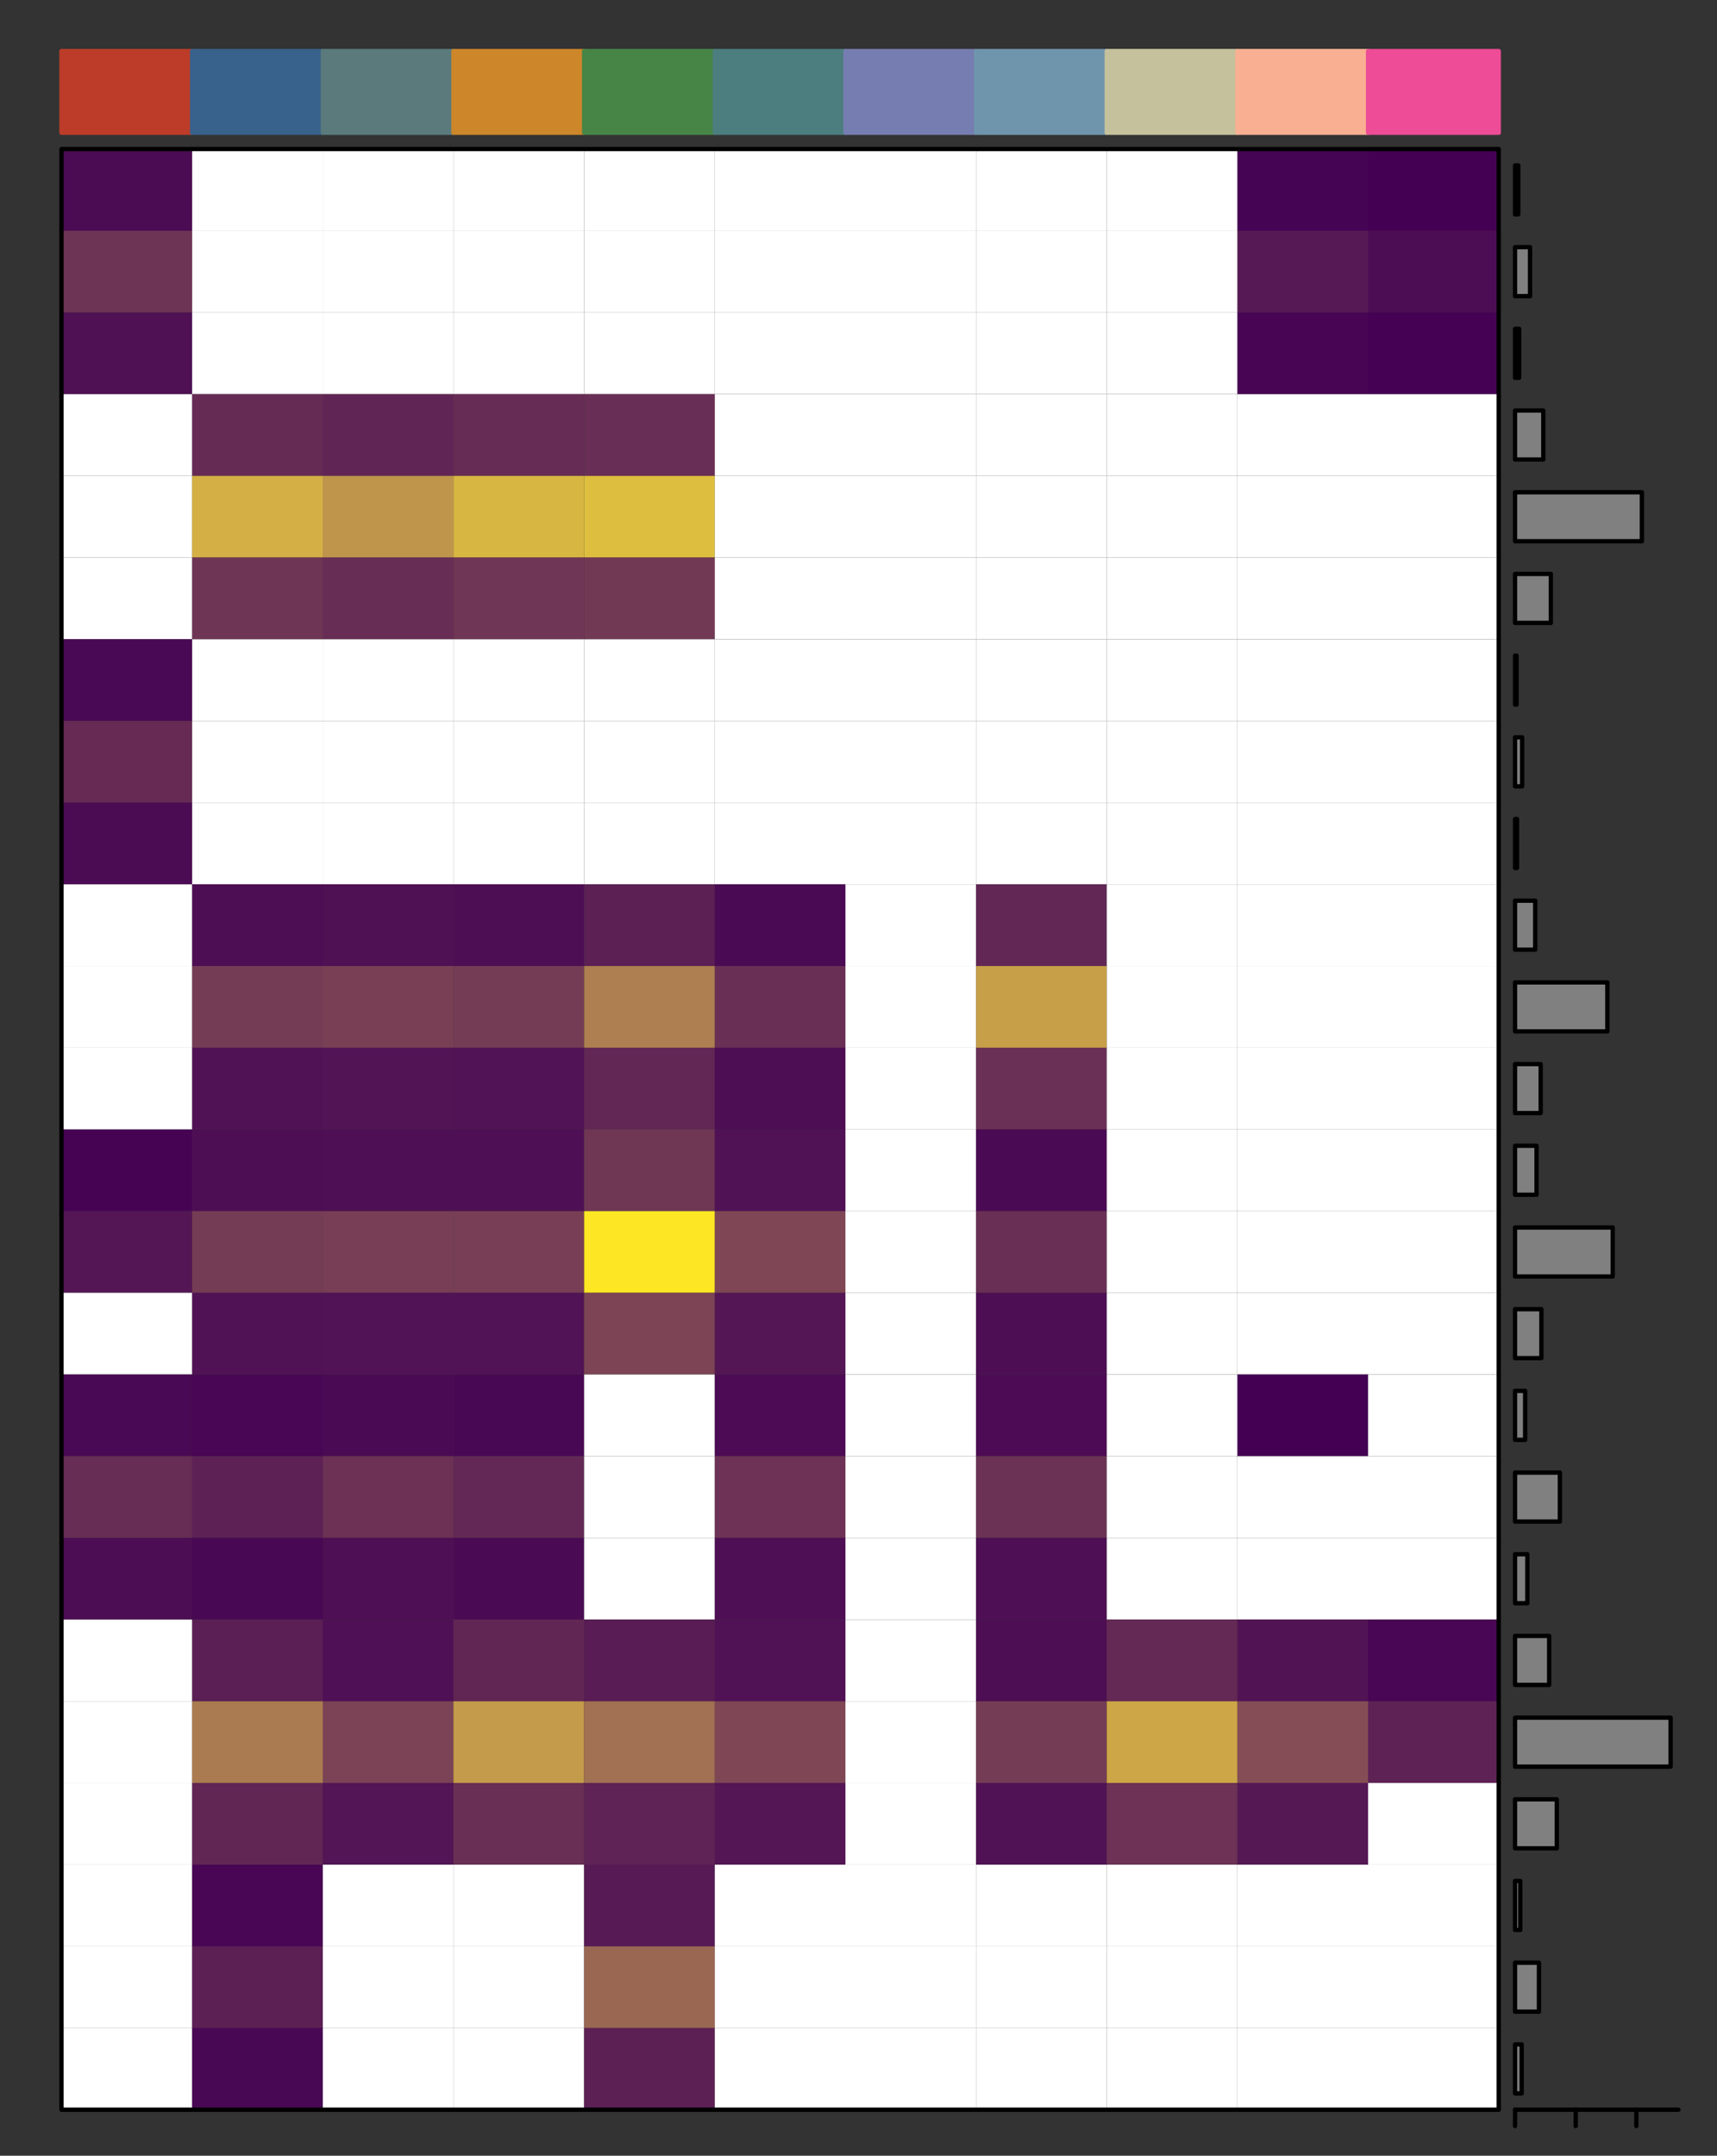 <?xml version="1.0" encoding="utf-8"?>
<!-- Generator: Adobe Illustrator 23.0.0, SVG Export Plug-In . SVG Version: 6.00 Build 0)  -->
<svg version="1.1" id="图层_1" xmlns="http://www.w3.org/2000/svg" xmlns:xlink="http://www.w3.org/1999/xlink" x="0px" y="0px"
	 viewBox="0 0 298 374" style="enable-background:new 0 0 298 374;" xml:space="preserve">
<rect x="0" y="0" width="298" height="374" fill="#333333" stroke="none"/>
<style type="text/css">
	.st0{fill:#4C0C54;}
	.st1{fill:#6E3455;}
	.st2{fill:#4F1054;}
	.st3{fill:#FFFFFF;}
	.st4{fill:#4A0954;}
	.st5{fill:#662A55;}
	.st6{fill:#460354;}
	.st7{fill:#541655;}
	.st8{fill:#682D55;}
	.st9{fill:#4D0D54;}
	.st10{fill:#662B55;}
	.st11{fill:#D3AF45;}
	.st12{fill:#6F3555;}
	.st13{fill:#4E0E54;}
	.st14{fill:#753C55;}
	.st15{fill:#511255;}
	.st16{fill:#480654;}
	.st17{fill:#5D2155;}
	.st18{fill:#490854;}
	.st19{fill:#5B1F55;}
	.st20{fill:#AA7B50;}
	.st21{fill:#622655;}
	.st22{fill:#5C2055;}
	.st23{fill:#612555;}
	.st24{fill:#BF954C;}
	.st25{fill:#794055;}
	.st26{fill:#521455;}
	.st27{fill:#4E0F54;}
	.st28{fill:#773E55;}
	.st29{fill:#511355;}
	.st30{fill:#4B0B54;}
	.st31{fill:#6C3155;}
	.st32{fill:#4F1055;}
	.st33{fill:#7B4355;}
	.st34{fill:#531555;}
	.st35{fill:#672C55;}
	.st36{fill:#D8B642;}
	.st37{fill:#703655;}
	.st38{fill:#632855;}
	.st39{fill:#C49B4A;}
	.st40{fill:#6A2F55;}
	.st41{fill:#692E55;}
	.st42{fill:#DEBE3F;}
	.st43{fill:#723955;}
	.st44{fill:#AE7F50;}
	.st45{fill:#632755;}
	.st46{fill:#703755;}
	.st47{fill:#FDE725;}
	.st48{fill:#7C4455;}
	.st49{fill:#591C55;}
	.st50{fill:#A27052;}
	.st51{fill:#5F2355;}
	.st52{fill:#571A55;}
	.st53{fill:#9A6753;}
	.st54{fill:#5D2055;}
	.st55{fill:#4B0A54;}
	.st56{fill:#4D0E54;}
	.st57{fill:#501155;}
	.st58{fill:#7F4755;}
	.st59{fill:#4C0B54;}
	.st60{fill:#6D3255;}
	.st61{fill:#501255;}
	.st62{fill:#622755;}
	.st63{fill:#C79F49;}
	.st64{fill:#6B3055;}
	.st65{fill:#6C3255;}
	.st66{fill:#642955;}
	.st67{fill:#CDA647;}
	.st68{fill:#460454;}
	.st69{fill:#561955;}
	.st70{fill:#480554;}
	.st71{fill:#440154;}
	.st72{fill:#521355;}
	.st73{fill:#854D55;}
	.st74{fill:#561855;}
	.st75{fill:#450254;}
	.st76{fill:#5E2255;}
	.st77{fill:none;stroke:#000000;stroke-width:0.75;stroke-linecap:round;stroke-linejoin:round;stroke-miterlimit:10;}
	.st78{fill:#BC3C29;}
	.st79{fill:none;stroke:#BC3C29;stroke-width:0.75;stroke-linecap:round;stroke-linejoin:round;stroke-miterlimit:10;}
	.st80{fill:#38618B;}
	.st81{fill:none;stroke:#38618B;stroke-width:0.75;stroke-linecap:round;stroke-linejoin:round;stroke-miterlimit:10;}
	.st82{fill:#5A7A7C;}
	.st83{fill:none;stroke:#5A7A7C;stroke-width:0.75;stroke-linecap:round;stroke-linejoin:round;stroke-miterlimit:10;}
	.st84{fill:#CD862A;}
	.st85{fill:none;stroke:#CD862A;stroke-width:0.75;stroke-linecap:round;stroke-linejoin:round;stroke-miterlimit:10;}
	.st86{fill:#468546;}
	.st87{fill:none;stroke:#468546;stroke-width:0.75;stroke-linecap:round;stroke-linejoin:round;stroke-miterlimit:10;}
	.st88{fill:#4C7D7F;}
	.st89{fill:none;stroke:#4C7D7F;stroke-width:0.75;stroke-linecap:round;stroke-linejoin:round;stroke-miterlimit:10;}
	.st90{fill:#767DB0;}
	.st91{fill:none;stroke:#767DB0;stroke-width:0.75;stroke-linecap:round;stroke-linejoin:round;stroke-miterlimit:10;}
	.st92{fill:#6F95AD;}
	.st93{fill:none;stroke:#6F95AD;stroke-width:0.75;stroke-linecap:round;stroke-linejoin:round;stroke-miterlimit:10;}
	.st94{fill:#C5C19C;}
	.st95{fill:none;stroke:#C5C19C;stroke-width:0.75;stroke-linecap:round;stroke-linejoin:round;stroke-miterlimit:10;}
	.st96{fill:#F9B092;}
	.st97{fill:none;stroke:#F9B092;stroke-width:0.75;stroke-linecap:round;stroke-linejoin:round;stroke-miterlimit:10;}
	.st98{fill:#EE4C97;}
	.st99{fill:none;stroke:#EE4C97;stroke-width:0.75;stroke-linecap:round;stroke-linejoin:round;stroke-miterlimit:10;}
	.st100{fill:#808080;}
</style>
<rect x="10.67" y="25.87" class="st0" width="22.68" height="14.17"/>
<rect x="10.67" y="40.04" class="st1" width="22.68" height="14.17"/>
<rect x="10.67" y="54.21" class="st2" width="22.68" height="14.17"/>
<rect x="10.67" y="68.39" class="st3" width="22.68" height="14.17"/>
<rect x="10.67" y="82.56" class="st3" width="22.68" height="14.17"/>
<rect x="10.67" y="96.73" class="st3" width="22.68" height="14.17"/>
<rect x="10.67" y="110.91" class="st4" width="22.68" height="14.17"/>
<rect x="10.67" y="125.08" class="st5" width="22.68" height="14.17"/>
<rect x="10.67" y="139.25" class="st0" width="22.68" height="14.17"/>
<rect x="10.67" y="153.43" class="st3" width="22.68" height="14.17"/>
<rect x="10.67" y="167.6" class="st3" width="22.68" height="14.17"/>
<rect x="10.67" y="181.77" class="st3" width="22.68" height="14.17"/>
<rect x="10.67" y="195.95" class="st6" width="22.68" height="14.17"/>
<rect x="10.67" y="210.12" class="st7" width="22.68" height="14.17"/>
<rect x="10.67" y="224.29" class="st3" width="22.68" height="14.17"/>
<rect x="10.67" y="238.47" class="st4" width="22.68" height="14.17"/>
<rect x="10.67" y="252.64" class="st8" width="22.68" height="14.17"/>
<rect x="10.67" y="266.81" class="st9" width="22.68" height="14.17"/>
<rect x="10.67" y="280.99" class="st3" width="22.68" height="14.17"/>
<rect x="10.67" y="295.16" class="st3" width="22.68" height="14.17"/>
<rect x="10.67" y="309.33" class="st3" width="22.68" height="14.17"/>
<rect x="10.67" y="323.51" class="st3" width="22.68" height="14.17"/>
<rect x="10.67" y="337.68" class="st3" width="22.68" height="14.17"/>
<rect x="10.67" y="351.85" class="st3" width="22.68" height="14.17"/>
<rect x="33.35" y="25.87" class="st3" width="22.68" height="14.17"/>
<rect x="33.35" y="40.04" class="st3" width="22.68" height="14.17"/>
<rect x="33.35" y="54.21" class="st3" width="22.68" height="14.17"/>
<rect x="33.35" y="68.39" class="st10" width="22.68" height="14.17"/>
<rect x="33.35" y="82.56" class="st11" width="22.68" height="14.17"/>
<rect x="33.35" y="96.73" class="st12" width="22.68" height="14.17"/>
<rect x="33.35" y="110.91" class="st3" width="22.68" height="14.17"/>
<rect x="33.35" y="125.08" class="st3" width="22.68" height="14.17"/>
<rect x="33.35" y="139.25" class="st3" width="22.68" height="14.17"/>
<rect x="33.35" y="153.43" class="st13" width="22.68" height="14.17"/>
<rect x="33.35" y="167.6" class="st14" width="22.68" height="14.17"/>
<rect x="33.35" y="181.77" class="st15" width="22.68" height="14.17"/>
<rect x="33.35" y="195.95" class="st13" width="22.68" height="14.17"/>
<rect x="33.35" y="210.12" class="st14" width="22.68" height="14.17"/>
<rect x="33.35" y="224.29" class="st15" width="22.68" height="14.17"/>
<rect x="33.35" y="238.47" class="st16" width="22.68" height="14.17"/>
<rect x="33.35" y="252.64" class="st17" width="22.68" height="14.17"/>
<rect x="33.35" y="266.81" class="st18" width="22.68" height="14.17"/>
<rect x="33.35" y="280.99" class="st19" width="22.68" height="14.17"/>
<rect x="33.35" y="295.16" class="st20" width="22.68" height="14.17"/>
<rect x="33.35" y="309.33" class="st21" width="22.68" height="14.17"/>
<rect x="33.35" y="323.51" class="st16" width="22.68" height="14.17"/>
<rect x="33.35" y="337.68" class="st22" width="22.68" height="14.17"/>
<rect x="33.35" y="351.85" class="st18" width="22.68" height="14.17"/>
<rect x="56.03" y="25.87" class="st3" width="22.68" height="14.17"/>
<rect x="56.03" y="40.04" class="st3" width="22.68" height="14.17"/>
<rect x="56.03" y="54.21" class="st3" width="22.68" height="14.17"/>
<rect x="56.03" y="68.39" class="st23" width="22.68" height="14.17"/>
<rect x="56.03" y="82.56" class="st24" width="22.68" height="14.17"/>
<rect x="56.03" y="96.73" class="st8" width="22.68" height="14.17"/>
<rect x="56.03" y="110.91" class="st3" width="22.68" height="14.17"/>
<rect x="56.03" y="125.08" class="st3" width="22.68" height="14.17"/>
<rect x="56.03" y="139.25" class="st3" width="22.68" height="14.17"/>
<rect x="56.03" y="153.43" class="st2" width="22.68" height="14.17"/>
<rect x="56.03" y="167.6" class="st25" width="22.68" height="14.17"/>
<rect x="56.03" y="181.77" class="st26" width="22.68" height="14.17"/>
<rect x="56.03" y="195.95" class="st27" width="22.68" height="14.17"/>
<rect x="56.03" y="210.12" class="st28" width="22.68" height="14.17"/>
<rect x="56.03" y="224.29" class="st29" width="22.68" height="14.17"/>
<rect x="56.03" y="238.47" class="st30" width="22.68" height="14.17"/>
<rect x="56.03" y="252.64" class="st31" width="22.68" height="14.17"/>
<rect x="56.03" y="266.81" class="st27" width="22.68" height="14.17"/>
<rect x="56.03" y="280.99" class="st32" width="22.68" height="14.17"/>
<rect x="56.03" y="295.16" class="st33" width="22.68" height="14.17"/>
<rect x="56.03" y="309.33" class="st34" width="22.68" height="14.17"/>
<rect x="56.03" y="323.51" class="st3" width="22.68" height="14.17"/>
<rect x="56.03" y="337.68" class="st3" width="22.68" height="14.17"/>
<rect x="56.03" y="351.85" class="st3" width="22.68" height="14.17"/>
<rect x="78.7" y="25.87" class="st3" width="22.68" height="14.17"/>
<rect x="78.7" y="40.04" class="st3" width="22.68" height="14.17"/>
<rect x="78.7" y="54.21" class="st3" width="22.68" height="14.17"/>
<rect x="78.7" y="68.39" class="st35" width="22.68" height="14.17"/>
<rect x="78.7" y="82.56" class="st36" width="22.68" height="14.17"/>
<rect x="78.7" y="96.73" class="st37" width="22.68" height="14.17"/>
<rect x="78.7" y="110.91" class="st3" width="22.68" height="14.17"/>
<rect x="78.7" y="125.08" class="st3" width="22.68" height="14.17"/>
<rect x="78.7" y="139.25" class="st3" width="22.68" height="14.17"/>
<rect x="78.7" y="153.43" class="st13" width="22.68" height="14.17"/>
<rect x="78.7" y="167.6" class="st14" width="22.68" height="14.17"/>
<rect x="78.7" y="181.77" class="st29" width="22.68" height="14.17"/>
<rect x="78.7" y="195.95" class="st27" width="22.68" height="14.17"/>
<rect x="78.7" y="210.12" class="st28" width="22.68" height="14.17"/>
<rect x="78.7" y="224.29" class="st29" width="22.68" height="14.17"/>
<rect x="78.7" y="238.47" class="st18" width="22.68" height="14.17"/>
<rect x="78.7" y="252.64" class="st38" width="22.68" height="14.17"/>
<rect x="78.7" y="266.81" class="st30" width="22.68" height="14.17"/>
<rect x="78.7" y="280.99" class="st21" width="22.68" height="14.17"/>
<rect x="78.7" y="295.16" class="st39" width="22.68" height="14.17"/>
<rect x="78.7" y="309.33" class="st40" width="22.68" height="14.17"/>
<rect x="78.7" y="323.51" class="st3" width="22.68" height="14.17"/>
<rect x="78.7" y="337.68" class="st3" width="22.68" height="14.17"/>
<rect x="78.7" y="351.85" class="st3" width="22.68" height="14.17"/>
<rect x="101.38" y="25.87" class="st3" width="22.68" height="14.17"/>
<rect x="101.38" y="40.04" class="st3" width="22.68" height="14.17"/>
<rect x="101.38" y="54.21" class="st3" width="22.68" height="14.17"/>
<rect x="101.38" y="68.39" class="st41" width="22.68" height="14.17"/>
<rect x="101.38" y="82.56" class="st42" width="22.68" height="14.17"/>
<rect x="101.38" y="96.73" class="st43" width="22.68" height="14.17"/>
<rect x="101.38" y="110.91" class="st3" width="22.68" height="14.17"/>
<rect x="101.38" y="125.08" class="st3" width="22.68" height="14.17"/>
<rect x="101.38" y="139.25" class="st3" width="22.68" height="14.17"/>
<rect x="101.38" y="153.43" class="st22" width="22.68" height="14.17"/>
<rect x="101.38" y="167.6" class="st44" width="22.68" height="14.17"/>
<rect x="101.38" y="181.77" class="st45" width="22.68" height="14.17"/>
<rect x="101.38" y="195.95" class="st46" width="22.68" height="14.17"/>
<rect x="101.38" y="210.12" class="st47" width="22.68" height="14.17"/>
<rect x="101.38" y="224.29" class="st48" width="22.68" height="14.17"/>
<rect x="101.38" y="238.47" class="st3" width="22.68" height="14.17"/>
<rect x="101.38" y="252.64" class="st3" width="22.68" height="14.17"/>
<rect x="101.38" y="266.81" class="st3" width="22.68" height="14.17"/>
<rect x="101.38" y="280.99" class="st49" width="22.68" height="14.17"/>
<rect x="101.38" y="295.16" class="st50" width="22.68" height="14.17"/>
<rect x="101.38" y="309.33" class="st51" width="22.68" height="14.17"/>
<rect x="101.38" y="323.51" class="st52" width="22.68" height="14.17"/>
<rect x="101.38" y="337.68" class="st53" width="22.68" height="14.17"/>
<rect x="101.38" y="351.85" class="st54" width="22.68" height="14.17"/>
<rect x="124.06" y="25.87" class="st3" width="22.68" height="14.17"/>
<rect x="124.06" y="40.04" class="st3" width="22.68" height="14.17"/>
<rect x="124.06" y="54.21" class="st3" width="22.68" height="14.17"/>
<rect x="124.06" y="68.39" class="st3" width="22.68" height="14.17"/>
<rect x="124.06" y="82.56" class="st3" width="22.68" height="14.17"/>
<rect x="124.06" y="96.73" class="st3" width="22.68" height="14.17"/>
<rect x="124.06" y="110.91" class="st3" width="22.68" height="14.17"/>
<rect x="124.06" y="125.08" class="st3" width="22.68" height="14.17"/>
<rect x="124.06" y="139.25" class="st3" width="22.68" height="14.17"/>
<rect x="124.06" y="153.43" class="st55" width="22.68" height="14.17"/>
<rect x="124.06" y="167.6" class="st40" width="22.68" height="14.17"/>
<rect x="124.06" y="181.77" class="st56" width="22.68" height="14.17"/>
<rect x="124.06" y="195.95" class="st57" width="22.68" height="14.17"/>
<rect x="124.06" y="210.12" class="st58" width="22.68" height="14.17"/>
<rect x="124.06" y="224.29" class="st7" width="22.68" height="14.17"/>
<rect x="124.06" y="238.47" class="st59" width="22.68" height="14.17"/>
<rect x="124.06" y="252.64" class="st60" width="22.68" height="14.17"/>
<rect x="124.06" y="266.81" class="st27" width="22.68" height="14.17"/>
<rect x="124.06" y="280.99" class="st61" width="22.68" height="14.17"/>
<rect x="124.06" y="295.16" class="st58" width="22.68" height="14.17"/>
<rect x="124.06" y="309.33" class="st7" width="22.68" height="14.17"/>
<rect x="124.06" y="323.51" class="st3" width="22.68" height="14.17"/>
<rect x="124.06" y="337.68" class="st3" width="22.68" height="14.17"/>
<rect x="124.06" y="351.85" class="st3" width="22.68" height="14.17"/>
<rect x="146.73" y="25.87" class="st3" width="22.68" height="14.17"/>
<rect x="146.73" y="40.04" class="st3" width="22.68" height="14.17"/>
<rect x="146.73" y="54.21" class="st3" width="22.68" height="14.17"/>
<rect x="146.73" y="68.39" class="st3" width="22.68" height="14.17"/>
<rect x="146.73" y="82.56" class="st3" width="22.68" height="14.17"/>
<rect x="146.73" y="96.73" class="st3" width="22.68" height="14.17"/>
<rect x="146.73" y="110.91" class="st3" width="22.68" height="14.17"/>
<rect x="146.73" y="125.08" class="st3" width="22.68" height="14.17"/>
<rect x="146.73" y="139.25" class="st3" width="22.68" height="14.17"/>
<rect x="146.73" y="153.43" class="st3" width="22.68" height="14.17"/>
<rect x="146.73" y="167.6" class="st3" width="22.68" height="14.17"/>
<rect x="146.73" y="181.77" class="st3" width="22.68" height="14.17"/>
<rect x="146.73" y="195.95" class="st3" width="22.68" height="14.17"/>
<rect x="146.73" y="210.12" class="st3" width="22.68" height="14.17"/>
<rect x="146.73" y="224.29" class="st3" width="22.68" height="14.17"/>
<rect x="146.73" y="238.47" class="st3" width="22.68" height="14.17"/>
<rect x="146.73" y="252.64" class="st3" width="22.68" height="14.17"/>
<rect x="146.73" y="266.81" class="st3" width="22.68" height="14.17"/>
<rect x="146.73" y="280.99" class="st3" width="22.68" height="14.17"/>
<rect x="146.73" y="295.16" class="st3" width="22.68" height="14.17"/>
<rect x="146.73" y="309.33" class="st3" width="22.68" height="14.17"/>
<rect x="146.73" y="323.51" class="st3" width="22.68" height="14.17"/>
<rect x="146.73" y="337.68" class="st3" width="22.68" height="14.17"/>
<rect x="146.73" y="351.85" class="st3" width="22.68" height="14.17"/>
<rect x="169.41" y="25.87" class="st3" width="22.68" height="14.17"/>
<rect x="169.41" y="40.04" class="st3" width="22.68" height="14.17"/>
<rect x="169.41" y="54.21" class="st3" width="22.68" height="14.17"/>
<rect x="169.41" y="68.39" class="st3" width="22.68" height="14.17"/>
<rect x="169.41" y="82.56" class="st3" width="22.68" height="14.17"/>
<rect x="169.41" y="96.73" class="st3" width="22.68" height="14.17"/>
<rect x="169.41" y="110.91" class="st3" width="22.68" height="14.17"/>
<rect x="169.41" y="125.08" class="st3" width="22.68" height="14.17"/>
<rect x="169.41" y="139.25" class="st3" width="22.68" height="14.17"/>
<rect x="169.41" y="153.43" class="st62" width="22.68" height="14.17"/>
<rect x="169.41" y="167.6" class="st63" width="22.68" height="14.17"/>
<rect x="169.41" y="181.77" class="st64" width="22.68" height="14.17"/>
<rect x="169.41" y="195.95" class="st55" width="22.68" height="14.17"/>
<rect x="169.41" y="210.12" class="st40" width="22.68" height="14.17"/>
<rect x="169.41" y="224.29" class="st56" width="22.68" height="14.17"/>
<rect x="169.41" y="238.47" class="st59" width="22.68" height="14.17"/>
<rect x="169.41" y="252.64" class="st65" width="22.68" height="14.17"/>
<rect x="169.41" y="266.81" class="st27" width="22.68" height="14.17"/>
<rect x="169.41" y="280.99" class="st13" width="22.68" height="14.17"/>
<rect x="169.41" y="295.16" class="st14" width="22.68" height="14.17"/>
<rect x="169.41" y="309.33" class="st15" width="22.68" height="14.17"/>
<rect x="169.41" y="323.51" class="st3" width="22.68" height="14.17"/>
<rect x="169.41" y="337.68" class="st3" width="22.68" height="14.17"/>
<rect x="169.41" y="351.85" class="st3" width="22.68" height="14.17"/>
<rect x="192.09" y="25.87" class="st3" width="22.68" height="14.17"/>
<rect x="192.09" y="40.04" class="st3" width="22.68" height="14.17"/>
<rect x="192.09" y="54.21" class="st3" width="22.68" height="14.17"/>
<rect x="192.09" y="68.39" class="st3" width="22.68" height="14.17"/>
<rect x="192.09" y="82.56" class="st3" width="22.68" height="14.17"/>
<rect x="192.09" y="96.73" class="st3" width="22.68" height="14.17"/>
<rect x="192.09" y="110.91" class="st3" width="22.68" height="14.17"/>
<rect x="192.09" y="125.08" class="st3" width="22.68" height="14.17"/>
<rect x="192.09" y="139.25" class="st3" width="22.68" height="14.17"/>
<rect x="192.09" y="153.43" class="st3" width="22.68" height="14.17"/>
<rect x="192.09" y="167.6" class="st3" width="22.68" height="14.17"/>
<rect x="192.09" y="181.77" class="st3" width="22.68" height="14.17"/>
<rect x="192.09" y="195.95" class="st3" width="22.68" height="14.17"/>
<rect x="192.09" y="210.12" class="st3" width="22.68" height="14.17"/>
<rect x="192.09" y="224.29" class="st3" width="22.68" height="14.17"/>
<rect x="192.09" y="238.47" class="st3" width="22.68" height="14.17"/>
<rect x="192.09" y="252.64" class="st3" width="22.68" height="14.17"/>
<rect x="192.09" y="266.81" class="st3" width="22.68" height="14.17"/>
<rect x="192.09" y="280.99" class="st66" width="22.68" height="14.17"/>
<rect x="192.09" y="295.16" class="st67" width="22.68" height="14.17"/>
<rect x="192.09" y="309.33" class="st60" width="22.68" height="14.17"/>
<rect x="192.09" y="323.51" class="st3" width="22.68" height="14.17"/>
<rect x="192.09" y="337.68" class="st3" width="22.68" height="14.17"/>
<rect x="192.09" y="351.85" class="st3" width="22.68" height="14.17"/>
<rect x="214.77" y="25.87" class="st68" width="22.68" height="14.17"/>
<rect x="214.77" y="40.04" class="st69" width="22.68" height="14.17"/>
<rect x="214.77" y="54.21" class="st70" width="22.68" height="14.17"/>
<rect x="214.77" y="68.39" class="st3" width="22.68" height="14.17"/>
<rect x="214.77" y="82.56" class="st3" width="22.68" height="14.17"/>
<rect x="214.77" y="96.73" class="st3" width="22.68" height="14.17"/>
<rect x="214.77" y="110.91" class="st3" width="22.68" height="14.17"/>
<rect x="214.77" y="125.08" class="st3" width="22.68" height="14.17"/>
<rect x="214.77" y="139.25" class="st3" width="22.68" height="14.17"/>
<rect x="214.77" y="153.43" class="st3" width="22.68" height="14.17"/>
<rect x="214.77" y="167.6" class="st3" width="22.68" height="14.17"/>
<rect x="214.77" y="181.77" class="st3" width="22.68" height="14.17"/>
<rect x="214.77" y="195.95" class="st3" width="22.68" height="14.17"/>
<rect x="214.77" y="210.12" class="st3" width="22.68" height="14.17"/>
<rect x="214.77" y="224.29" class="st3" width="22.68" height="14.17"/>
<rect x="214.77" y="238.47" class="st71" width="22.68" height="14.17"/>
<rect x="214.77" y="252.64" class="st3" width="22.68" height="14.17"/>
<rect x="214.77" y="266.81" class="st3" width="22.68" height="14.17"/>
<rect x="214.77" y="280.99" class="st72" width="22.68" height="14.17"/>
<rect x="214.77" y="295.16" class="st73" width="22.68" height="14.17"/>
<rect x="214.77" y="309.33" class="st74" width="22.68" height="14.17"/>
<rect x="214.77" y="323.51" class="st3" width="22.68" height="14.17"/>
<rect x="214.77" y="337.68" class="st3" width="22.68" height="14.17"/>
<rect x="214.77" y="351.85" class="st3" width="22.68" height="14.17"/>
<rect x="237.44" y="25.87" class="st71" width="22.68" height="14.17"/>
<rect x="237.44" y="40.04" class="st9" width="22.68" height="14.17"/>
<rect x="237.44" y="54.21" class="st75" width="22.68" height="14.17"/>
<rect x="237.44" y="68.39" class="st3" width="22.68" height="14.17"/>
<rect x="237.44" y="82.56" class="st3" width="22.68" height="14.17"/>
<rect x="237.44" y="96.73" class="st3" width="22.68" height="14.17"/>
<rect x="237.44" y="110.91" class="st3" width="22.68" height="14.17"/>
<rect x="237.44" y="125.08" class="st3" width="22.68" height="14.17"/>
<rect x="237.44" y="139.25" class="st3" width="22.68" height="14.17"/>
<rect x="237.44" y="153.43" class="st3" width="22.68" height="14.17"/>
<rect x="237.44" y="167.6" class="st3" width="22.68" height="14.17"/>
<rect x="237.44" y="181.77" class="st3" width="22.68" height="14.17"/>
<rect x="237.44" y="195.95" class="st3" width="22.68" height="14.17"/>
<rect x="237.44" y="210.12" class="st3" width="22.68" height="14.17"/>
<rect x="237.44" y="224.29" class="st3" width="22.68" height="14.17"/>
<rect x="237.44" y="238.47" class="st3" width="22.68" height="14.17"/>
<rect x="237.44" y="252.64" class="st3" width="22.68" height="14.17"/>
<rect x="237.44" y="266.81" class="st3" width="22.68" height="14.17"/>
<rect x="237.44" y="280.99" class="st16" width="22.68" height="14.17"/>
<rect x="237.44" y="295.16" class="st76" width="22.68" height="14.17"/>
<rect x="237.44" y="309.33" class="st3" width="22.68" height="14.17"/>
<rect x="237.44" y="323.51" class="st3" width="22.68" height="14.17"/>
<rect x="237.44" y="337.68" class="st3" width="22.68" height="14.17"/>
<rect x="237.44" y="351.85" class="st3" width="22.68" height="14.17"/>
<rect x="10.67" y="25.86" class="st77" width="249.45" height="340.16"/>
<rect x="10.67" y="8.86" class="st78" width="22.68" height="14.17"/>
<rect x="10.67" y="8.86" class="st79" width="22.68" height="14.17"/>
<rect x="33.35" y="8.86" class="st80" width="22.68" height="14.17"/>
<rect x="33.35" y="8.86" class="st81" width="22.68" height="14.17"/>
<rect x="56.03" y="8.86" class="st82" width="22.68" height="14.17"/>
<rect x="56.03" y="8.86" class="st83" width="22.68" height="14.17"/>
<rect x="78.7" y="8.86" class="st84" width="22.68" height="14.17"/>
<rect x="78.7" y="8.86" class="st85" width="22.68" height="14.17"/>
<rect x="101.38" y="8.86" class="st86" width="22.68" height="14.17"/>
<rect x="101.38" y="8.86" class="st87" width="22.68" height="14.17"/>
<rect x="124.06" y="8.86" class="st88" width="22.68" height="14.17"/>
<rect x="124.06" y="8.86" class="st89" width="22.68" height="14.17"/>
<rect x="146.73" y="8.86" class="st90" width="22.68" height="14.17"/>
<rect x="146.73" y="8.86" class="st91" width="22.68" height="14.17"/>
<rect x="169.41" y="8.86" class="st92" width="22.68" height="14.17"/>
<rect x="169.41" y="8.86" class="st93" width="22.68" height="14.17"/>
<rect x="192.09" y="8.86" class="st94" width="22.68" height="14.17"/>
<rect x="192.09" y="8.86" class="st95" width="22.68" height="14.17"/>
<rect x="214.77" y="8.86" class="st96" width="22.68" height="14.17"/>
<rect x="214.77" y="8.86" class="st97" width="22.68" height="14.17"/>
<rect x="237.44" y="8.86" class="st98" width="22.68" height="14.17"/>
<rect x="237.44" y="8.86" class="st99" width="22.68" height="14.17"/>
<rect x="262.95" y="28.7" class="st100" width="0.56" height="8.5"/>
<rect x="262.95" y="28.7" class="st77" width="0.56" height="8.5"/>
<rect x="262.95" y="42.88" class="st100" width="2.6" height="8.5"/>
<rect x="262.95" y="42.88" class="st77" width="2.6" height="8.5"/>
<rect x="262.95" y="57.05" class="st100" width="0.71" height="8.5"/>
<rect x="262.95" y="57.05" class="st77" width="0.71" height="8.5"/>
<rect x="262.95" y="71.22" class="st100" width="4.9" height="8.5"/>
<rect x="262.95" y="71.22" class="st77" width="4.9" height="8.5"/>
<rect x="262.95" y="85.4" class="st100" width="22.01" height="8.5"/>
<rect x="262.95" y="85.4" class="st77" width="22.01" height="8.5"/>
<rect x="262.95" y="99.57" class="st100" width="6.21" height="8.5"/>
<rect x="262.95" y="99.57" class="st77" width="6.21" height="8.5"/>
<rect x="262.95" y="113.74" class="st100" width="0.26" height="8.5"/>
<rect x="262.95" y="113.74" class="st77" width="0.26" height="8.5"/>
<rect x="262.95" y="127.92" class="st100" width="1.23" height="8.5"/>
<rect x="262.95" y="127.92" class="st77" width="1.23" height="8.5"/>
<rect x="262.95" y="142.09" class="st100" width="0.34" height="8.5"/>
<rect x="262.95" y="142.09" class="st77" width="0.34" height="8.5"/>
<rect x="262.95" y="156.26" class="st100" width="3.5" height="8.5"/>
<rect x="262.95" y="156.26" class="st77" width="3.5" height="8.5"/>
<rect x="262.95" y="170.44" class="st100" width="16.02" height="8.5"/>
<rect x="262.95" y="170.44" class="st77" width="16.02" height="8.5"/>
<rect x="262.95" y="184.61" class="st100" width="4.45" height="8.5"/>
<rect x="262.95" y="184.61" class="st77" width="4.45" height="8.5"/>
<rect x="262.95" y="198.78" class="st100" width="3.73" height="8.5"/>
<rect x="262.95" y="198.78" class="st77" width="3.73" height="8.5"/>
<rect x="262.95" y="212.96" class="st100" width="16.95" height="8.5"/>
<rect x="262.95" y="212.96" class="st77" width="16.95" height="8.5"/>
<rect x="262.95" y="227.13" class="st100" width="4.57" height="8.5"/>
<rect x="262.95" y="227.13" class="st77" width="4.57" height="8.5"/>
<rect x="262.95" y="241.3" class="st100" width="1.75" height="8.5"/>
<rect x="262.95" y="241.3" class="st77" width="1.75" height="8.5"/>
<rect x="262.95" y="255.48" class="st100" width="7.78" height="8.5"/>
<rect x="262.95" y="255.48" class="st77" width="7.78" height="8.5"/>
<rect x="262.95" y="269.65" class="st100" width="2.13" height="8.5"/>
<rect x="262.95" y="269.65" class="st77" width="2.13" height="8.5"/>
<rect x="262.95" y="283.82" class="st100" width="5.92" height="8.5"/>
<rect x="262.95" y="283.82" class="st77" width="5.92" height="8.5"/>
<rect x="262.95" y="298" class="st100" width="27" height="8.5"/>
<rect x="262.95" y="298" class="st77" width="27" height="8.5"/>
<rect x="262.95" y="312.17" class="st100" width="7.25" height="8.5"/>
<rect x="262.95" y="312.17" class="st77" width="7.25" height="8.5"/>
<rect x="262.95" y="326.34" class="st100" width="0.9" height="8.5"/>
<rect x="262.95" y="326.34" class="st77" width="0.9" height="8.5"/>
<rect x="262.95" y="340.51" class="st100" width="4.15" height="8.5"/>
<rect x="262.95" y="340.51" class="st77" width="4.15" height="8.5"/>
<rect x="262.95" y="354.69" class="st100" width="1.15" height="8.5"/>
<rect x="262.95" y="354.69" class="st77" width="1.15" height="8.5"/>
<line class="st77" x1="262.95" y1="366.02" x2="291.3" y2="366.02"/>
<line class="st77" x1="262.95" y1="368.86" x2="262.95" y2="366.02"/>
<line class="st77" x1="273.48" y1="368.86" x2="273.48" y2="366.02"/>
<line class="st77" x1="284" y1="368.86" x2="284" y2="366.02"/>
</svg>
